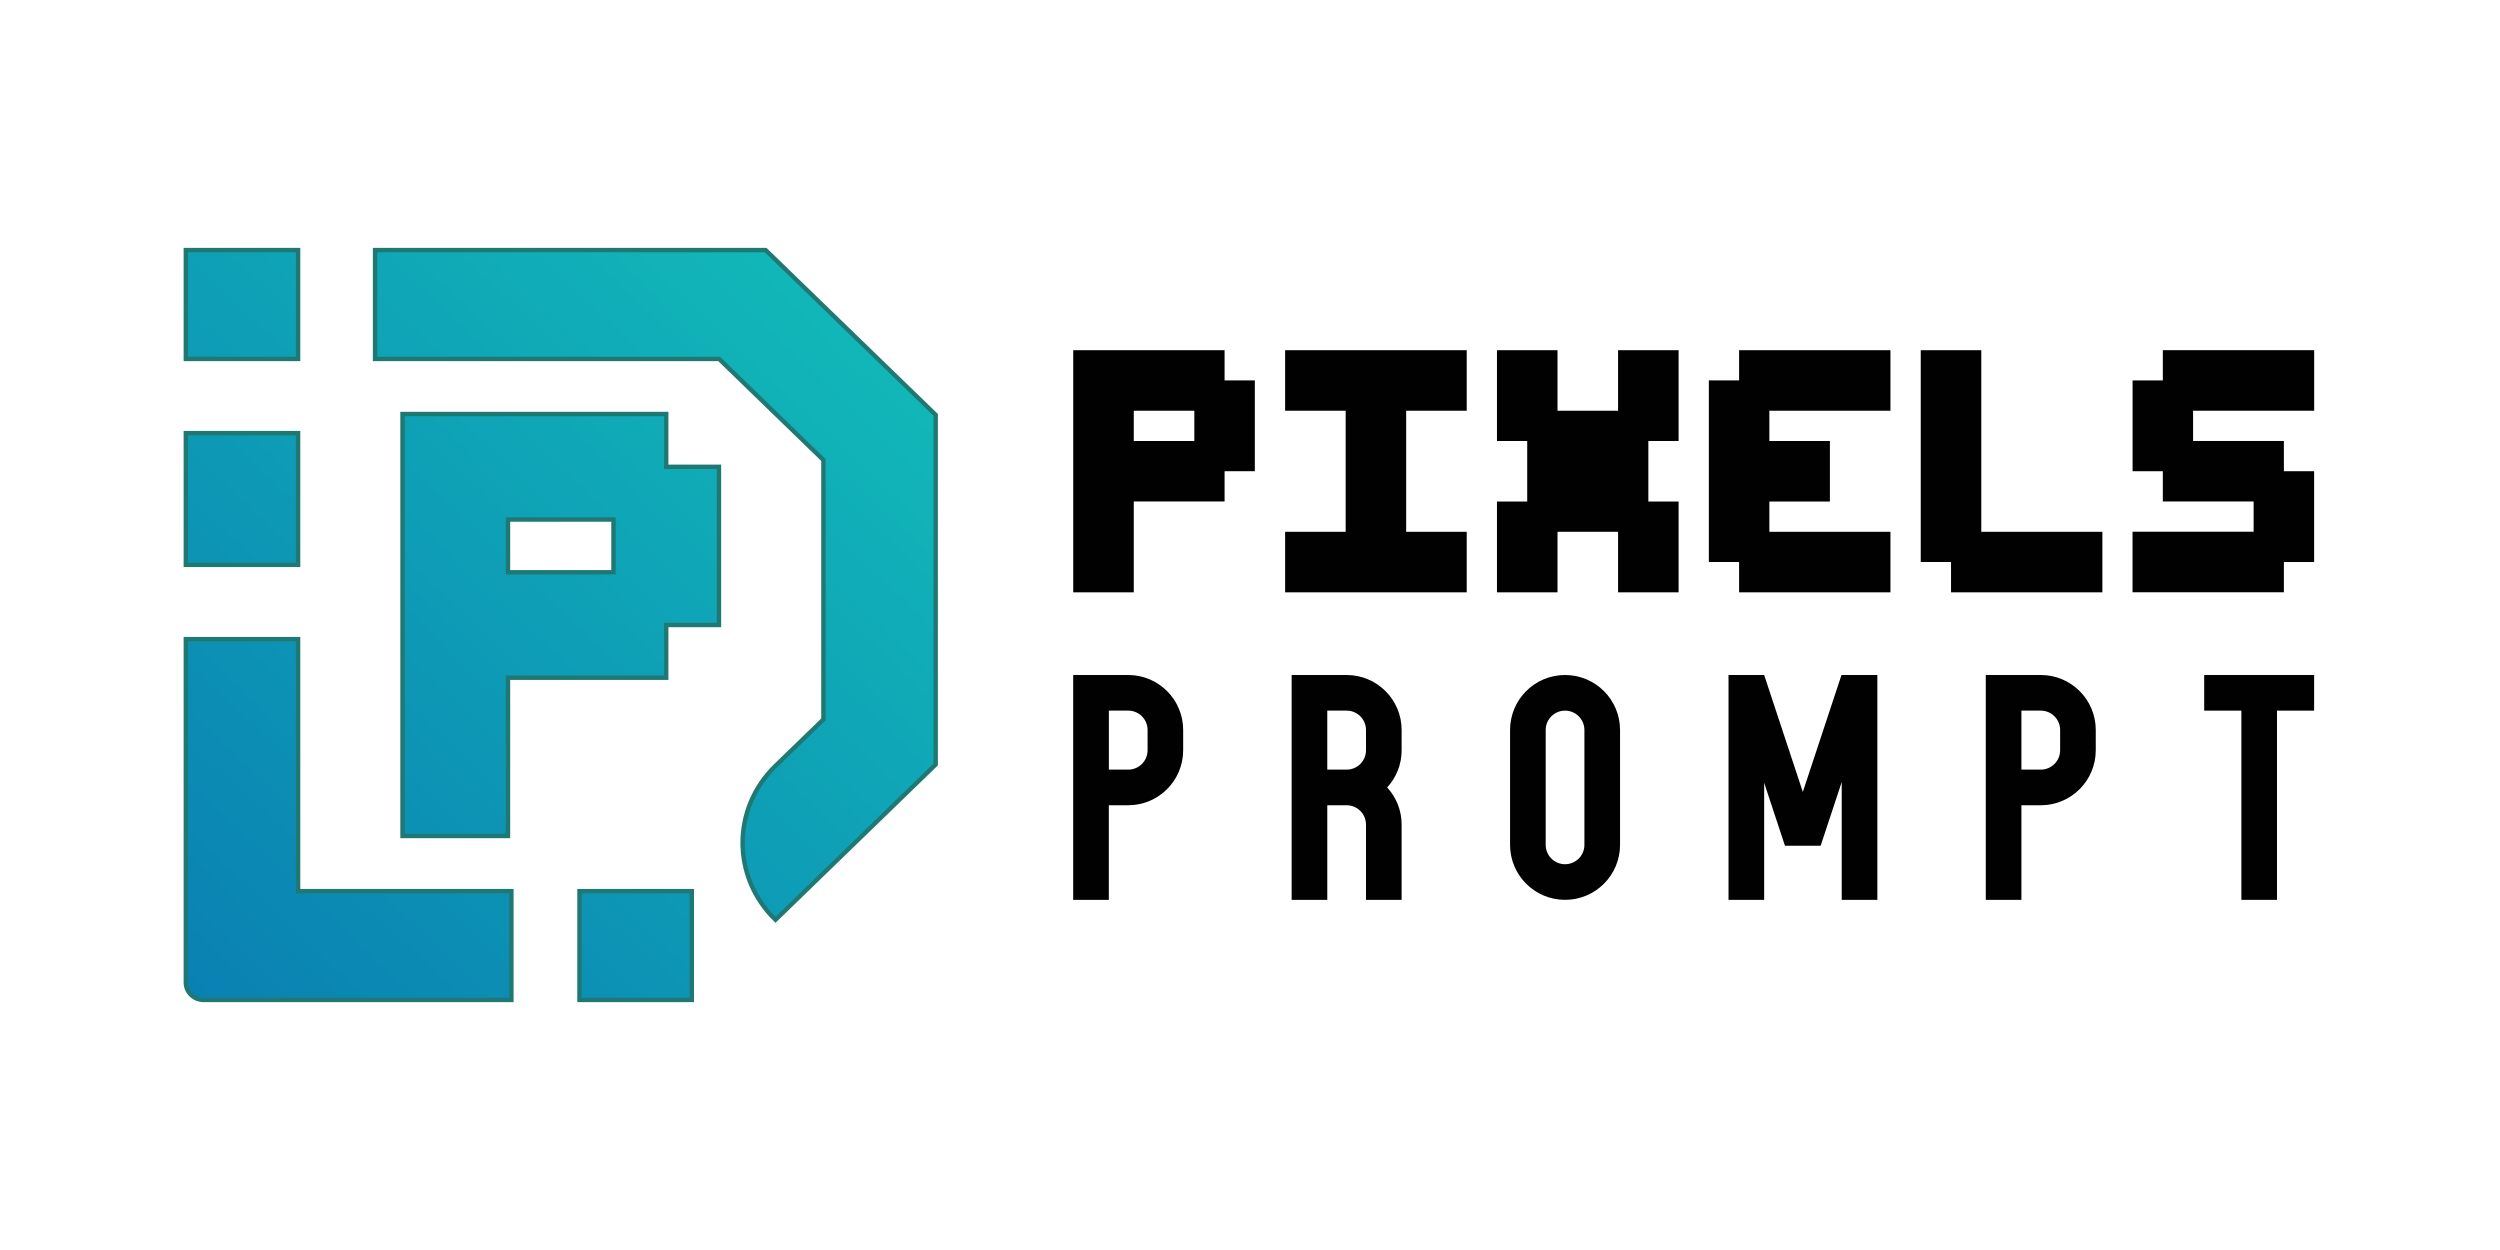 <?xml version="1.0" encoding="utf-8"?>
<!-- Generator: Adobe Illustrator 28.2.0, SVG Export Plug-In . SVG Version: 6.00 Build 0)  -->
<svg version="1.1" id="Layer_1" xmlns="http://www.w3.org/2000/svg" xmlns:xlink="http://www.w3.org/1999/xlink" x="0px" y="0px"
	 viewBox="0 0 566.93 283.46" style="enable-background:new 0 0 566.93 283.46;" xml:space="preserve">
<style type="text/css">
	.st0{fill:url(#SVGID_1_);stroke:#207873;stroke-miterlimit:10;}
	.st1{fill:#010101;}
</style>
<g>
	<linearGradient id="SVGID_1_" gradientUnits="userSpaceOnUse" x1="11.71" y1="237.158" x2="189.732" y2="48.85">
		<stop  offset="0" style="stop-color:#0979B2"/>
		<stop  offset="1" style="stop-color:#12BBB9"/>
	</linearGradient>
	<path class="st0" d="M67.6,81.39H42.14V56.71H67.6V81.39z M156.88,202.08h-25.47v24.68h25.47V202.08z M173.62,56.71H85.05v24.68
		h78.02l23.66,22.93v58.82l-10.87,10.54c-9.94,9.64-9.94,25.27,0,34.9l0,0l36.33-35.22V94.09L173.62,56.71z M67.6,98.23H42.14v29.87
		H67.6V98.23z M67.6,202.08v-57.14H42.14v77.88c0,2.18,1.82,3.94,4.06,3.94h69.77v-24.68H67.6z M115.2,153.69h35.88v-11.96h11.96
		v-35.88h-11.96V93.89H91.28v95.69h23.92V153.69z M115.2,117.81h23.92v11.96H115.2V117.81z"/>
	<g>
		<g>
			<g>
				<path class="st1" d="M257.11,134.32h-13.73V79.41h34.32v6.86h6.86v20.59h-6.86v6.86h-20.59V134.32z M257.11,100h13.73v-6.86
					h-13.73V100z"/>
				<path class="st1" d="M291.43,79.41h41.18v13.73h-13.73v27.45h13.73v13.73h-41.18v-13.73h13.73V93.14h-13.73V79.41z"/>
				<path class="st1" d="M339.47,79.41h13.73v13.73h13.73V79.41h13.73V100h-6.86v13.73h6.86v20.59h-13.73v-13.73H353.2v13.73h-13.73
					v-20.59h6.86V100h-6.86V79.41z"/>
				<path class="st1" d="M394.38,127.45h-6.86V86.27h6.86v-6.86h34.32v13.73h-27.46V100h13.73v13.73h-13.73v6.86h27.46v13.73h-34.32
					V127.45z"/>
				<path class="st1" d="M442.43,127.45h-6.86V79.41h13.73v41.18h27.46v13.73h-34.32V127.45z"/>
				<path class="st1" d="M483.61,86.27h6.86v-6.86h34.32v13.73h-27.46V100h20.59v6.86h6.86v20.59h-6.86v6.86h-34.32v-13.73h27.46
					v-6.86h-20.59v-6.86h-6.86V86.27z"/>
			</g>
		</g>
		<g>
			<g>
				<path class="st1" d="M268.31,165.54v4.6c0,6.88-5.58,12.47-12.47,12.47h-4.39v21.45h-8.08v-50.99h12.47
					C262.73,153.07,268.31,158.65,268.31,165.54z M260.24,165.54c0-2.42-1.96-4.39-4.39-4.39h-4.39v13.38l4.39,0
					c2.42,0,4.39-1.96,4.39-4.39V165.54z"/>
				<path class="st1" d="M317.85,170.14c0,3.25-1.24,6.21-3.28,8.43c2.04,2.22,3.28,5.18,3.28,8.43v17.07h-8.08v-17.07
					c0-2.42-1.96-4.39-4.39-4.39h-4.39v21.45h-8.08v-50.99h12.47c6.88,0,12.47,5.58,12.47,12.47V170.14z M309.77,165.54
					c0-2.42-1.96-4.39-4.39-4.39h-4.39v13.38l4.39,0c2.42,0,4.39-1.96,4.39-4.39V165.54z"/>
				<path class="st1" d="M367.38,165.54v26.05c0,6.88-5.58,12.47-12.47,12.47c-6.88,0-12.47-5.58-12.47-12.47v-26.05
					c0-6.88,5.58-12.47,12.47-12.47C361.8,153.07,367.38,158.65,367.38,165.54z M359.3,165.54c0-2.42-1.96-4.39-4.39-4.39
					c-2.42,0-4.39,1.96-4.39,4.39v26.05c0,2.42,1.96,4.39,4.39,4.39c2.42,0,4.39-1.96,4.39-4.39V165.54z"/>
				<path class="st1" d="M425.73,153.07v50.99h-8.08v-26.72l-4.78,14.45h-8.09l-4.72-14.28v26.55h-8.08v-50.99h8.08l8.77,26.52
					l8.77-26.52h0.05H425.73z"/>
				<path class="st1" d="M475.26,165.54v4.6c0,6.88-5.58,12.47-12.47,12.47h-4.39v21.45h-8.08v-50.99h12.47
					C469.68,153.07,475.26,158.65,475.26,165.54z M467.18,165.54c0-2.42-1.97-4.39-4.39-4.39h-4.39v13.38l4.39,0
					c2.42,0,4.39-1.96,4.39-4.39V165.54z"/>
				<path class="st1" d="M524.79,161.15h-8.43v42.91h-8.08v-42.91h-8.43v-8.08h24.93V161.15z"/>
			</g>
		</g>
	</g>
</g>
</svg>
